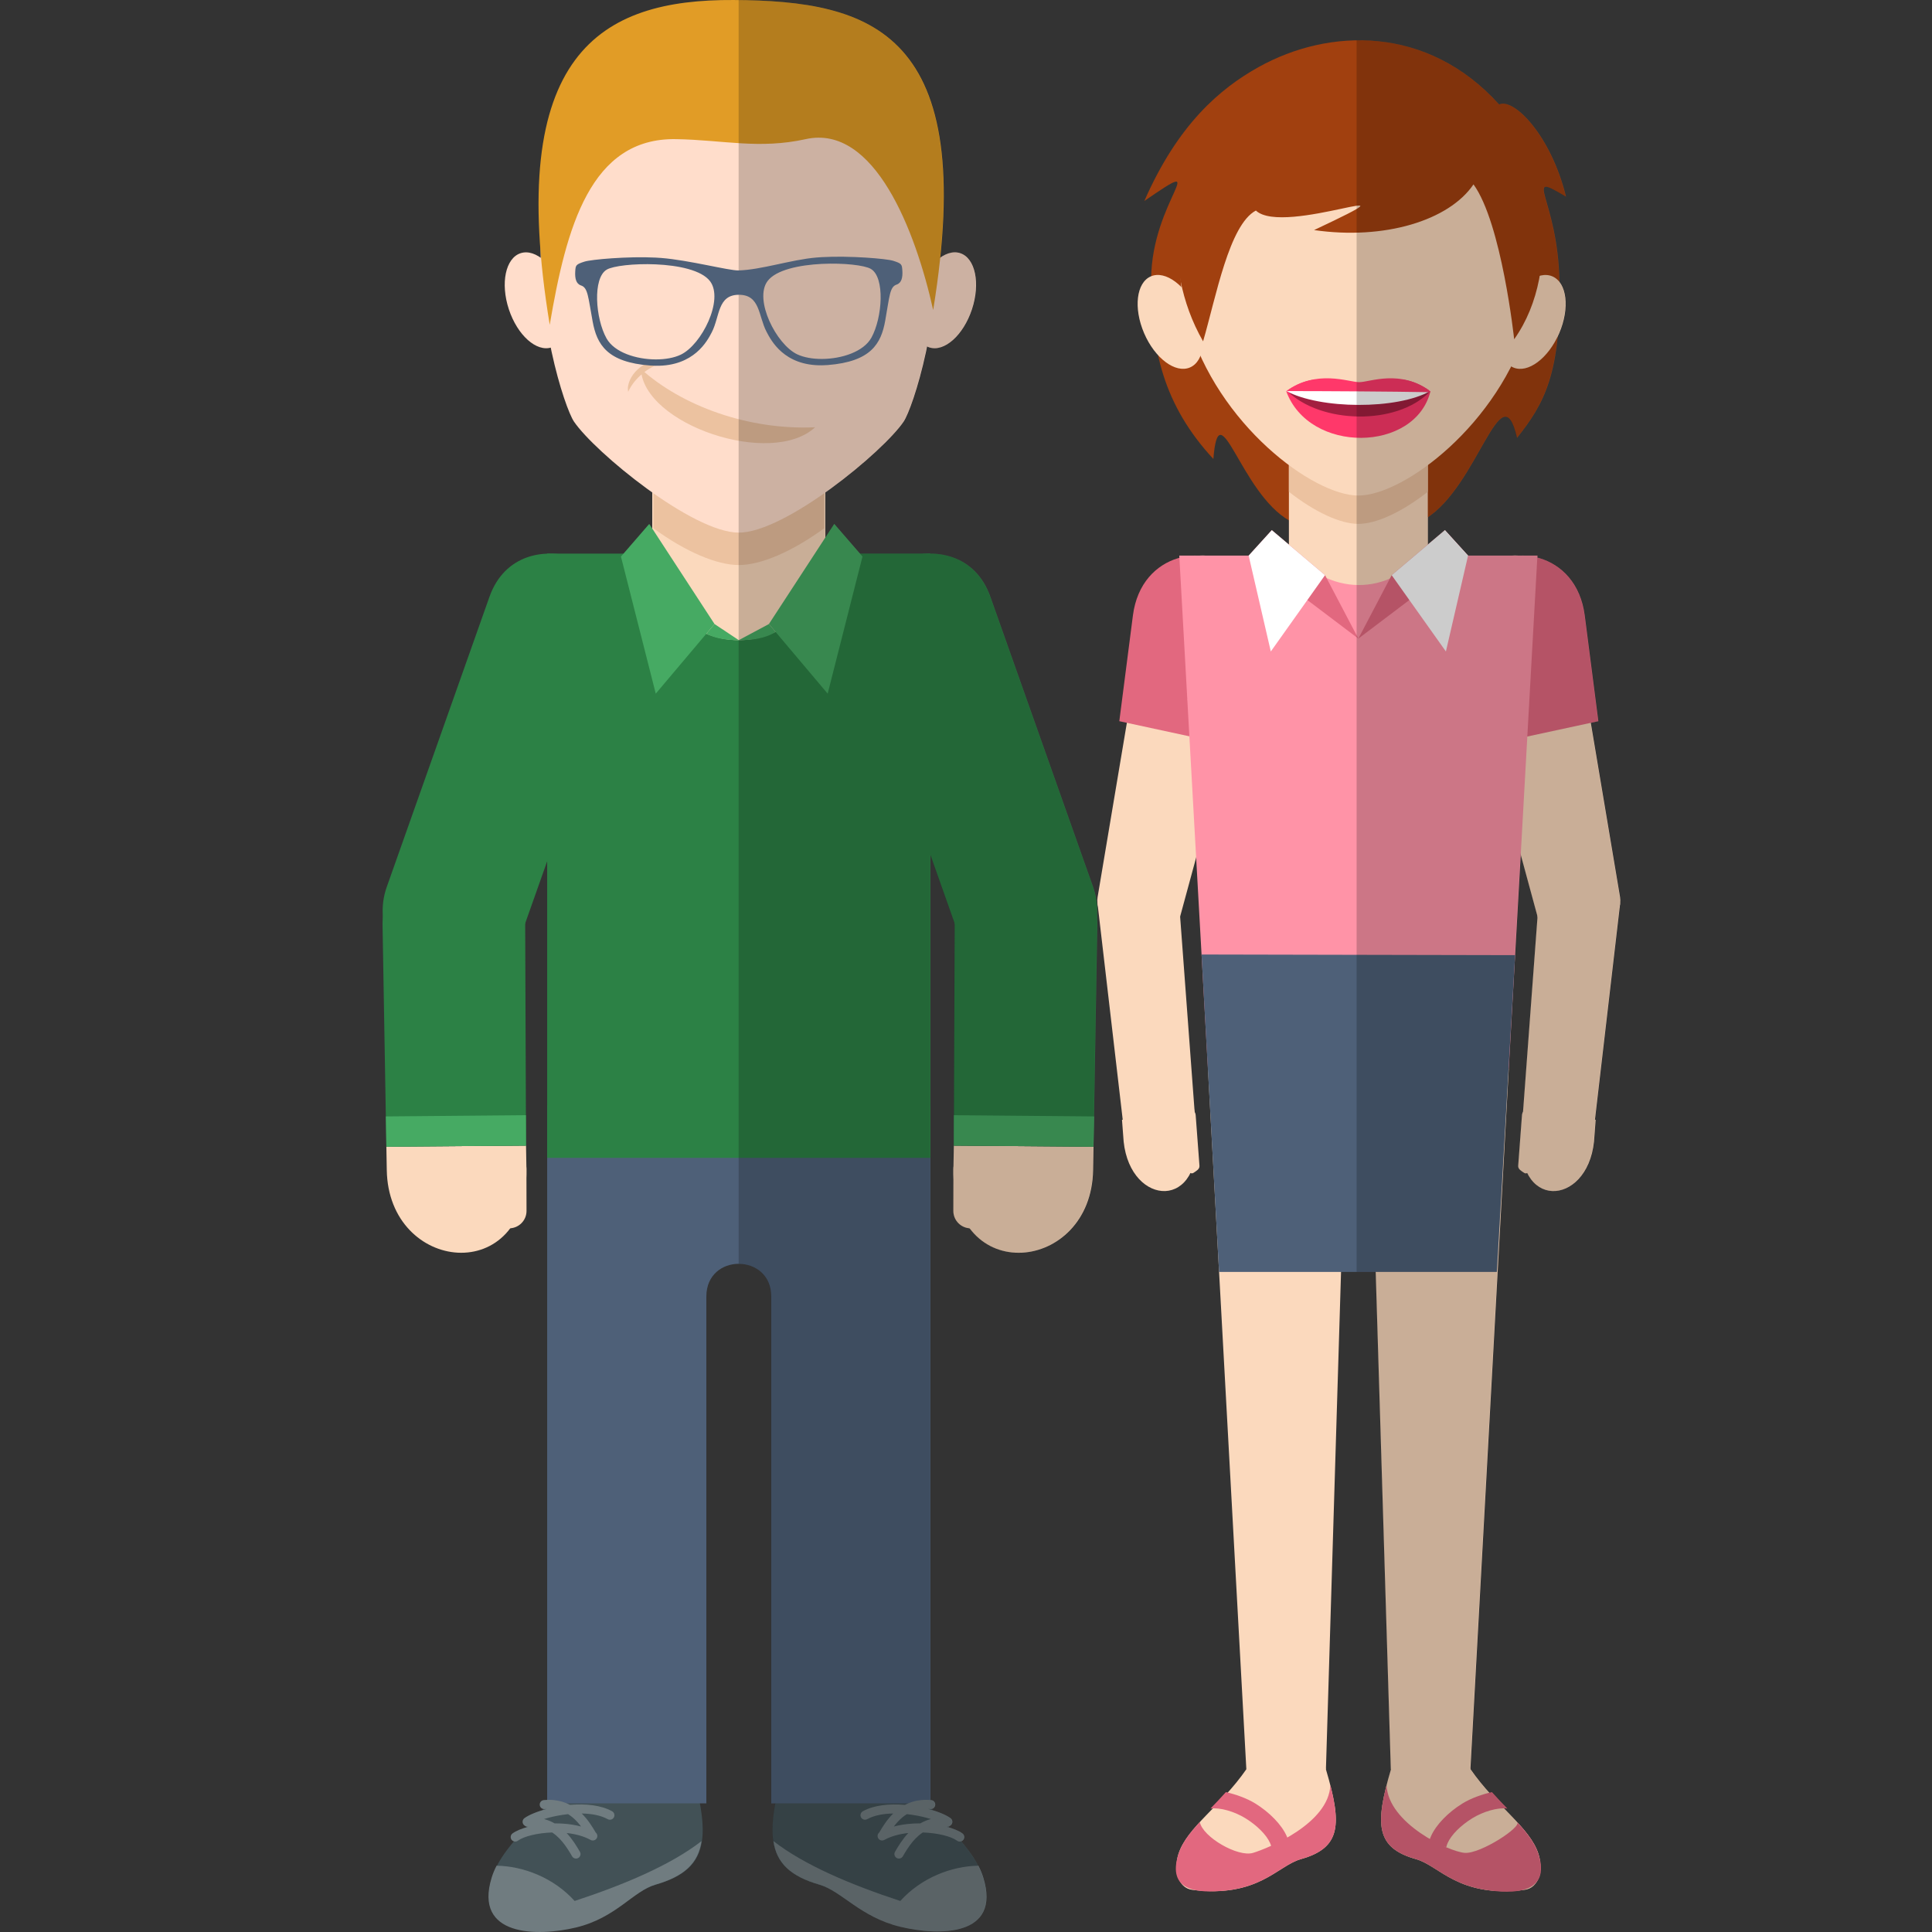 <?xml version="1.0" encoding="UTF-8"?><!DOCTYPE svg PUBLIC "-//W3C//DTD SVG 1.1//EN" "http://www.w3.org/Graphics/SVG/1.1/DTD/svg11.dtd"><svg version="1.1" xmlns="http://www.w3.org/2000/svg" xmlns:xlink="http://www.w3.org/1999/xlink" x="0" y="0" width="222.193" height="222.193" viewBox="0, 0, 222.193, 222.193"><rect x="0" y="0" width="222.193" height="222.193" fill="#333333" stroke="none"/>  <g id="Calque_1">    <g>      <path d="M67.039,202.519 C63.12,208.355 57.899,211.712 56.596,215.923 C54.49,222.724 62.071,222.731 66.531,221.45 C70.71,220.25 73.006,217.444 75.42,216.749 C81.65,214.952 81.809,211.267 79.288,202.519 C76.768,193.77 70.193,197.058 67.039,202.519 z" fill="#425156"/>      <path d="M102.616,202.519 C106.535,208.355 111.756,211.712 113.058,215.923 C115.204,222.853 107.212,222.642 102.874,221.359 C98.763,220.142 96.629,217.439 94.235,216.75 C88.006,214.953 87.845,211.268 90.366,202.52 C92.887,193.77 99.462,197.058 102.616,202.519 z" fill="#425156"/>      <path d="M62.928,127.133 L107.005,127.133 L107.005,207.396 L88.697,207.396 L88.697,149.11 C88.697,144.107 81.235,144.078 81.235,149.11 L81.235,207.396 L62.928,207.396 L62.928,127.133 z" fill="#4E6078"/>      <path d="M57.11,214.569 C56.881,215.013 56.691,215.463 56.549,215.923 C54.436,222.746 61.827,222.738 66.243,221.675 C70.868,220.563 72.835,217.482 75.372,216.749 C78.713,215.785 80.308,214.278 80.68,211.737 C77.135,214.495 71.773,216.755 66.087,218.624 C63.669,215.944 60.174,214.612 57.11,214.569 z" fill="#707C80"/>      <path d="M64.7,207.222 C65.006,207.316 65.292,207.435 65.558,207.573 L65.636,207.567 C67.342,207.43 69.104,207.594 70.394,208.306 C70.646,208.444 70.738,208.76 70.6,209.012 C70.461,209.264 70.146,209.356 69.894,209.217 C69.084,208.772 68.021,208.582 66.902,208.565 C67.609,209.26 68.114,210.069 68.51,210.75 C68.698,210.905 68.756,211.179 68.634,211.399 C68.495,211.651 68.179,211.744 67.928,211.605 C67.137,211.168 66.169,210.918 65.166,210.809 C65.835,211.52 66.316,212.317 66.693,212.967 C66.838,213.215 66.753,213.533 66.505,213.678 C66.257,213.821 65.939,213.737 65.795,213.488 C65.506,212.99 65.151,212.398 64.699,211.849 L64.699,209.728 C65.423,209.771 66.146,209.878 66.827,210.062 C66.551,209.693 66.232,209.333 65.862,209.023 C65.696,208.884 65.519,208.756 65.329,208.639 C65.117,208.661 64.907,208.689 64.699,208.72 L64.699,207.222 z M59.559,211.694 C59.328,211.864 59.002,211.813 58.832,211.581 C58.662,211.351 58.713,211.025 58.944,210.856 C59.35,210.557 59.985,210.292 60.752,210.092 L60.74,210.092 C60.589,210.106 60.447,210.054 60.343,209.959 C60.289,209.925 60.241,209.881 60.201,209.826 C60.032,209.595 60.082,209.269 60.312,209.099 C60.818,208.729 61.755,208.337 62.884,208.038 C62.803,208.042 62.72,208.047 62.635,208.056 C62.349,208.08 62.097,207.87 62.072,207.585 C62.046,207.3 62.257,207.047 62.542,207.022 C63.358,206.947 64.072,207.029 64.7,207.22 L64.7,208.72 C63.928,208.835 63.197,209.006 62.572,209.202 C63.017,209.319 63.423,209.491 63.792,209.704 C64.093,209.701 64.396,209.708 64.7,209.727 L64.7,211.848 C64.484,211.586 64.246,211.334 63.981,211.108 C63.831,210.979 63.672,210.858 63.502,210.747 C61.792,210.804 60.241,211.193 59.559,211.694 z" fill="#707C80"/>      <path d="M112.517,214.569 C112.747,215.013 112.935,215.463 113.078,215.923 C115.192,222.746 107.964,222.657 103.546,221.594 C98.923,220.482 96.793,217.482 94.255,216.749 C90.914,215.785 89.32,214.278 88.948,211.737 C92.492,214.495 97.854,216.755 103.54,218.624 C105.958,215.944 109.453,214.612 112.517,214.569 z" fill="#707C80"/>      <path d="M110.068,211.694 C110.3,211.864 110.626,211.813 110.795,211.581 C110.965,211.351 110.914,211.025 110.683,210.856 C110.277,210.557 109.642,210.292 108.875,210.092 L108.887,210.092 C109.038,210.106 109.181,210.054 109.283,209.959 C109.338,209.925 109.385,209.881 109.426,209.826 C109.596,209.595 109.545,209.269 109.314,209.099 C108.809,208.729 107.872,208.337 106.743,208.038 C106.825,208.042 106.908,208.047 106.993,208.056 C107.278,208.08 107.531,207.87 107.556,207.585 C107.581,207.3 107.372,207.047 107.086,207.022 C106.271,206.947 105.556,207.029 104.928,207.22 L104.928,208.72 C105.701,208.835 106.431,209.006 107.057,209.202 C106.611,209.319 106.205,209.491 105.835,209.704 C105.534,209.701 105.231,209.708 104.928,209.727 L104.928,211.848 C105.144,211.586 105.383,211.334 105.648,211.108 C105.797,210.979 105.957,210.858 106.126,210.747 C107.835,210.804 109.386,211.193 110.068,211.694 z M104.927,207.222 C104.621,207.316 104.335,207.435 104.069,207.573 L103.991,207.567 C102.285,207.43 100.523,207.594 99.233,208.306 C98.981,208.444 98.889,208.76 99.027,209.012 C99.166,209.264 99.482,209.356 99.734,209.217 C100.543,208.772 101.607,208.582 102.725,208.565 C102.018,209.26 101.512,210.069 101.117,210.75 C100.929,210.905 100.872,211.179 100.994,211.399 C101.132,211.651 101.448,211.744 101.699,211.605 C102.49,211.168 103.458,210.918 104.461,210.809 C103.792,211.52 103.311,212.317 102.934,212.967 C102.789,213.215 102.874,213.533 103.123,213.678 C103.371,213.821 103.688,213.737 103.833,213.488 C104.121,212.99 104.476,212.398 104.928,211.849 L104.928,209.728 C104.204,209.771 103.482,209.878 102.8,210.062 C103.077,209.693 103.395,209.333 103.765,209.023 C103.931,208.884 104.108,208.756 104.298,208.639 C104.51,208.661 104.72,208.689 104.928,208.72 L104.928,207.222 z" fill="#707C80"/>      <path d="M62.929,63.669 L107.005,63.669 L107.005,133.162 L62.929,133.162 z" fill="#2C8145"/>      <path d="M84.967,30.909 L84.967,30.909 C90.441,30.909 94.92,35.388 94.92,40.862 L94.92,63.669 C94.92,69.143 90.441,73.622 84.967,73.622 L84.967,73.622 C79.492,73.622 75.013,69.143 75.013,63.669 L75.013,40.862 C75.013,35.388 79.492,30.909 84.967,30.909 z" fill="#FBD9BD"/>      <path d="M71.759,74.105 L59.94,107.489 C58.435,111.74 53.724,113.989 49.471,112.482 L49.471,112.482 C45.218,110.977 42.971,106.266 44.476,102.014 L56.294,68.63 C59.728,58.933 75.015,64.907 71.759,74.105 z" fill="#2C8145"/>      <path d="M58.545,132.438 L58.545,132.438 C59.643,132.436 60.541,133.331 60.543,134.427 L60.553,139.267 C60.555,140.363 59.659,141.261 58.563,141.264 L58.562,141.264 C57.466,141.266 56.567,140.37 56.565,139.275 L56.556,134.435 C56.553,133.339 57.448,132.44 58.545,132.438 z" fill="#FBD9BD"/>      <path d="M60.543,134.427 L60.497,131.748 L44.435,131.878 L44.482,134.558 C44.67,146.397 60.778,148.122 60.543,134.427 z" fill="#FBD9BD"/>      <path d="M60.497,131.748 L60.399,106.118 C60.381,101.608 56.567,97.98 52.057,98.057 L52.057,98.057 C47.546,98.135 43.919,101.889 43.996,106.399 L44.434,131.878 L60.497,131.748 z" fill="#2C8145"/>      <path d="M74.666,60.255 L71.413,64.009 L75.417,79.774 L82.175,71.767 z" fill="#46AA63"/>      <path d="M95.938,60.255 L99.191,64.009 L95.187,79.774 L88.431,71.767 z" fill="#46AA63"/>      <path d="M89.194,72.673 C87.978,73.453 86.475,73.622 84.966,73.622 L88.43,71.767 L89.194,72.673 L89.194,72.673 z M84.967,73.622 L82.175,71.767 L81.228,72.888 C82.349,73.464 83.646,73.622 84.967,73.622 z" fill="#46AA63"/>      <path d="M44.435,131.878 L44.376,128.396 L60.484,128.255 L60.497,131.748 z" fill="#46AA63"/>      <path d="M98.434,74.105 L110.251,107.49 C111.757,111.741 116.468,113.99 120.721,112.483 L120.721,112.483 C124.974,110.978 127.221,106.267 125.715,102.015 L113.898,68.631 C110.465,58.933 95.179,64.907 98.434,74.105 z" fill="#2C8145"/>      <path d="M111.648,132.438 L111.647,132.438 C110.55,132.436 109.652,133.331 109.65,134.427 L109.64,139.267 C109.638,140.363 110.533,141.261 111.63,141.264 L111.63,141.264 C112.727,141.266 113.625,140.37 113.628,139.275 L113.637,134.435 C113.64,133.339 112.745,132.44 111.648,132.438 z" fill="#FBD9BD"/>      <path d="M109.65,134.427 L109.696,131.748 L125.757,131.878 L125.711,134.558 C125.523,146.397 109.415,148.122 109.65,134.427 z" fill="#FBD9BD"/>      <path d="M109.696,131.748 L109.794,106.118 C109.811,101.608 113.625,97.98 118.136,98.057 L118.136,98.057 C122.647,98.135 126.274,101.889 126.197,106.399 L125.758,131.878 L109.696,131.748 z" fill="#2C8145"/>      <path d="M125.757,131.878 L125.816,128.396 L109.709,128.255 L109.696,131.748 z" fill="#46AA63"/>      <path d="M94.785,45.748 L94.785,60.757 C91.07,63.464 87.488,64.983 84.967,64.983 C82.445,64.983 78.863,63.465 75.148,60.757 L75.148,45.748 C75.147,33.644 94.785,33.644 94.785,45.748 z" fill="#ECC2A0"/>      <path d="M84.967,5.502 C52.01,5.502 63.862,45.323 66.015,48.493 C68.389,51.989 79.642,61.255 84.967,61.255 C90.291,61.255 101.544,51.989 103.918,48.493 C106.071,45.323 117.923,5.502 84.967,5.502 z" fill="#FFDDCB"/>      <path d="M93.744,49.138 C86.017,49.493 78.377,46.648 73.705,42.429 C73.996,48.823 88.716,53.802 93.744,49.138 z" fill="#ECC2A0"/>      <path d="M75.736,41.873 C74.125,42.499 72.821,43.771 72.248,45.056 C71.871,43.308 74.437,40.933 75.736,41.873 z" fill="#ECC2A0"/>      <path d="M59.868,29.121 C61.598,28.551 63.798,30.514 64.783,33.505 C65.768,36.496 65.165,39.382 63.435,39.952 C61.706,40.522 59.505,38.559 58.52,35.568 C57.535,32.577 58.139,29.69 59.868,29.121 z" fill="#FFDDCB"/>      <path d="M110.433,29.119 C112.162,29.688 112.766,32.575 111.781,35.566 C110.796,38.557 108.595,40.52 106.866,39.95 C105.136,39.381 104.533,36.494 105.518,33.503 C106.503,30.512 108.703,28.549 110.433,29.119 z" fill="#FFDDCB"/>      <path d="M77.747,16.001 C67.902,15.831 65.125,26.139 63.223,37.356 C58.061,6.12 69.068,-0.095 84.378,0.001 C100.26,0.101 112.545,3.62 107.322,35.652 C105.289,26.531 100.57,14.255 92.667,16.001 C87.288,17.189 83.165,16.094 77.747,16.001 z" fill="#E19C26"/>      <path d="M84.947,0.007 C99.489,0.181 110.832,3.524 108.113,29.63 C108.88,29.087 109.689,28.88 110.416,29.119 C112.146,29.688 112.749,32.575 111.764,35.565 C110.78,38.556 108.58,40.519 106.849,39.95 C106.764,39.922 106.681,39.887 106.601,39.848 C105.687,44.325 104.459,47.663 103.897,48.493 C102.644,50.339 98.919,53.788 94.899,56.636 L94.899,61.817 L95.918,60.255 L98.876,63.669 L106.983,63.669 L106.983,63.67 C109.872,63.681 112.641,65.142 113.876,68.631 L125.694,102.015 C126.093,103.142 126.228,104.302 126.132,105.427 C126.164,105.747 126.179,106.072 126.173,106.4 L125.735,131.879 L125.734,131.879 L125.688,134.559 C125.541,143.807 115.68,146.884 111.483,141.26 C110.444,141.194 109.616,140.322 109.618,139.267 L109.627,134.428 L109.628,134.371 L109.674,131.749 L109.687,128.256 L109.772,106.193 L106.982,98.314 L106.982,127.133 L106.982,133.162 L106.982,207.016 L107.063,207.023 C107.348,207.048 107.558,207.301 107.533,207.586 C107.512,207.818 107.34,208.002 107.122,208.047 L107.258,208.192 C108.145,208.465 108.869,208.789 109.292,209.099 C109.523,209.269 109.574,209.594 109.404,209.826 C109.364,209.881 109.315,209.925 109.261,209.959 C109.197,210.018 109.117,210.061 109.031,210.08 L109.104,210.16 C109.758,210.351 110.3,210.59 110.661,210.855 C110.892,211.024 110.942,211.349 110.773,211.58 C110.709,211.668 110.624,211.73 110.53,211.763 C111.316,212.701 111.988,213.621 112.477,214.57 L112.495,214.569 C112.724,215.013 112.913,215.463 113.056,215.923 C115.17,222.746 107.941,222.657 103.524,221.594 C99.975,220.74 97.897,218.775 95.974,217.576 C95.381,217.213 94.805,216.92 94.215,216.75 C89.295,215.331 88.161,212.734 89.144,207.396 L88.675,207.396 L88.675,149.11 C88.675,146.61 86.812,145.351 84.947,145.347 L84.947,0.007 z" fill="#000000" opacity="0.2"/>      <path d="M94.533,42.013 C94.746,42.011 94.966,42.001 95.193,41.983 C100.182,41.591 101.336,39.511 101.805,36.884 C102.319,33.999 102.324,32.995 103.118,32.728 C103.701,32.532 103.823,31.886 103.777,31.136 C103.73,30.384 103.702,30.304 102.713,29.99 C101.941,29.746 97.714,29.394 94.533,29.572 L94.533,30.349 C97.029,30.228 99.439,30.506 100.154,30.925 C101.795,31.887 101.49,36.531 100.219,38.831 C99.323,40.456 96.798,41.272 94.532,41.281 L94.532,42.013 z M84.93,31.101 C83.826,31.128 79.269,29.923 76.046,29.667 C75.842,29.651 75.631,29.638 75.415,29.626 L75.415,30.403 C78.011,30.518 80.697,31.064 81.664,32.346 C83.261,34.461 80.713,39.637 78.286,40.793 C77.522,41.156 76.498,41.338 75.415,41.334 L75.415,42.066 C79.836,42.127 81.353,39.193 81.857,38.22 C82.797,36.406 82.5,33.909 84.973,33.902 C87.447,33.895 87.207,36.349 88.158,38.158 C88.666,39.125 90.15,42.074 94.533,42.012 L94.533,41.281 C93.466,41.286 92.455,41.11 91.699,40.756 C89.266,39.614 86.689,34.452 88.273,32.327 C89.236,31.036 91.93,30.476 94.533,30.348 L94.533,29.571 C94.308,29.584 94.09,29.598 93.877,29.618 C90.994,29.862 87.527,31.036 84.93,31.101 z M75.415,29.626 C72.23,29.463 67.985,29.839 67.212,30.09 C66.226,30.409 66.197,30.491 66.155,31.242 C66.113,31.993 66.238,32.637 66.822,32.829 C67.618,33.093 67.628,34.097 68.159,36.979 C68.642,39.604 69.808,41.676 74.8,42.039 C75.011,42.055 75.216,42.063 75.415,42.066 L75.415,41.334 C73.159,41.329 70.655,40.527 69.755,38.918 C68.472,36.623 68.142,31.98 69.777,31.01 C70.491,30.586 72.911,30.293 75.415,30.403 L75.415,29.626 z" fill="#4E6078"/>    </g>    <g>      <path d="M172.405,12.012 C174.096,11.223 178.377,15.578 180.099,22.618 C174.911,19.528 179.175,22.686 179.345,32.446 C179.528,42.93 177.615,46.407 174.468,50.352 C172.652,42.497 170.025,55.924 163.96,59.649 C157.871,63.389 153.601,62.874 148.3,59.883 C142.624,56.681 140.194,44.671 139.546,52.785 C133.791,46.572 132.344,40.145 132.39,32.106 C132.442,22.994 139.656,17.591 131.607,23.113 C135.455,14.334 140.279,10.194 144.777,7.697 C152.85,3.214 164.152,2.868 172.405,12.012 z" fill="#A1400F"/>      <path d="M143.336,203.479 C140.406,207.719 136.506,210.159 135.531,213.217 C134.98,214.946 135.389,217.133 137.146,217.351 C144.709,218.286 146.906,214.571 149.597,213.817 C154.252,212.51 154.371,209.835 152.489,203.479 C150.606,197.124 145.692,199.513 143.336,203.479 z" fill="#FBD9BD"/>      <path d="M138.92,122.899 L173.52,122.899 L169.105,203.479 L159.951,203.479 L158.089,142.192 C157.943,137.333 154.501,137.303 154.353,142.192 L152.491,203.479 L143.338,203.479 L138.92,122.899 z" fill="#FBD9BD"/>      <path d="M167.958,72.762 L177.236,106.921 C178.344,111.004 186.955,106.983 186.315,103.172 L180.703,69.752 C178.567,59.907 165.451,63.532 167.958,72.762 z" fill="#FBD9BD"/>      <path d="M183.82,82.942 L182.255,70.789 C181.3,63.371 173.403,62.248 170.268,65.954 L171.059,78.891 L172.673,85.348 L183.82,82.942 z" fill="#E2687F"/>      <path d="M144.59,72.762 L135.312,106.921 C134.203,111.004 125.591,106.983 126.232,103.172 L131.843,69.752 C133.98,59.907 147.097,63.532 144.59,72.762 z" fill="#FBD9BD"/>      <path d="M128.727,82.942 L130.292,70.789 C131.247,63.371 139.144,62.248 142.279,65.954 L141.488,78.891 L139.874,85.348 L128.727,82.942 z" fill="#E2687F"/>      <path d="M136.728,127.606 L136.728,127.606 C137.063,127.381 137.48,127.833 137.509,128.228 L137.946,134.068 C137.975,134.463 137.596,134.659 137.262,134.884 L137.262,134.884 C136.928,135.109 136.511,134.657 136.482,134.262 L136.045,128.422 C136.015,128.028 136.326,127.661 136.728,127.606 z" fill="#FBD9BD"/>      <path d="M137.525,130.104 L137.334,127.593 L129.037,128.786 L129.228,131.297 C130.031,138.858 138.467,139.285 137.525,130.104 z" fill="#FBD9BD"/>      <path d="M137.426,128.332 L135.633,104.21 C134.084,97.818 126.571,98.332 126.236,104.017 L129.204,129.491 L137.426,128.332 z" fill="#FBD9BD"/>      <path d="M176.815,63.899 L173.518,122.899 L155.937,122.899 L138.92,122.899 L135.625,63.899 z" fill="#FF93A7"/>      <path d="M164.209,43.454 L164.209,63.027 C159.814,68.802 152.625,68.602 148.232,63.027 L148.232,43.454 C148.232,32.886 164.209,32.886 164.209,43.454 z" fill="#FBD9BD"/>      <path d="M138.187,109.774 L140.201,146.278 L172.147,146.278 L174.248,109.849 z" fill="#4E6078"/>      <path d="M169.125,203.479 C172.053,207.719 175.955,210.159 176.929,213.217 C177.48,214.946 177.071,217.133 175.314,217.351 C167.751,218.286 165.555,214.571 162.862,213.817 C158.208,212.51 158.089,209.835 159.971,203.479 C161.853,197.124 166.768,199.513 169.125,203.479 z" fill="#FBD9BD"/>      <path d="M137.987,209.547 C136.848,210.779 135.937,211.945 135.531,213.218 C134.15,217.55 137.785,217.756 140.999,217.425 C145.584,216.952 147.431,214.425 149.598,213.818 C153.781,212.644 154.301,210.365 152.998,205.306 C152.819,209.718 145.852,212.566 144.107,213.093 C142.363,213.619 138.316,211.266 137.987,209.547 z" fill="#E2687F"/>      <path d="M174.476,209.547 C175.614,210.779 176.526,211.945 176.931,213.218 C178.405,217.841 174.012,217.855 170.727,217.327 C166.674,216.678 164.913,214.391 162.865,213.817 C158.683,212.643 158.162,210.364 159.465,205.305 C159.644,209.717 166.64,212.963 168.459,213.092 C170.278,213.222 175.073,210.083 174.476,209.547 z" fill="#E2687F"/>      <path d="M145.687,63.899 L156.22,73.444 L166.174,63.769 L175.851,81.163 L136.553,80.515 z" fill="#FF93A7"/>      <path d="M160.052,66.146 L156.22,73.444 L168.837,63.899 L166.174,60.97 z" fill="#E2687F"/>      <path d="M152.389,66.146 L156.22,73.444 L143.603,63.899 L146.266,60.97 z" fill="#E2687F"/>      <path d="M146.266,60.97 L143.604,63.9 L146.151,74.926 L152.389,66.147 L146.266,60.97 L146.266,60.97 z M166.174,60.97 L168.837,63.9 L166.289,74.926 L160.052,66.147 L166.174,60.97 z" fill="#FFFFFF"/>      <path d="M146.218,212.427 C146.196,212.289 146.146,212.136 146.072,211.97 C145.647,211.005 144.551,209.927 143.245,209.118 C141.99,208.343 140.325,207.848 139.21,207.996 C139.787,207.401 140.388,206.776 140.983,206.108 C142.045,206.337 143.382,206.805 144.361,207.409 C145.994,208.419 147.396,209.843 147.985,211.179 C148.12,211.486 148.216,211.798 148.268,212.11 L146.218,212.427 z" fill="#E2687F"/>      <path d="M166.339,212.427 C166.361,212.289 166.411,212.136 166.485,211.97 C166.911,211.005 168.006,209.927 169.312,209.118 C170.568,208.343 172.232,207.848 173.346,207.996 C172.77,207.401 172.17,206.776 171.573,206.108 C170.512,206.337 169.174,206.805 168.197,207.409 C166.563,208.419 165.161,209.843 164.572,211.179 C164.437,211.486 164.34,211.798 164.288,212.11 L166.339,212.427 z" fill="#E2687F"/>      <path d="M175.819,127.606 L175.819,127.606 C175.485,127.381 175.067,127.833 175.038,128.228 L174.601,134.068 C174.572,134.463 174.951,134.659 175.285,134.884 L175.285,134.884 C175.62,135.109 176.037,134.657 176.066,134.262 L176.504,128.422 C176.533,128.028 176.222,127.661 175.819,127.606 z" fill="#FBD9BD"/>      <path d="M175.022,130.104 L175.212,127.593 L183.51,128.786 L183.319,131.297 C182.516,138.858 174.081,139.285 175.022,130.104 z" fill="#FBD9BD"/>      <path d="M175.122,128.332 L176.915,104.21 C178.464,97.818 185.977,98.332 186.312,104.017 L183.344,129.491 L175.122,128.332 z" fill="#FBD9BD"/>      <path d="M164.209,43.454 L164.209,56.558 C161.186,58.922 158.272,60.249 156.221,60.249 C154.169,60.249 151.255,58.923 148.233,56.56 L148.233,43.454 C148.232,32.886 164.209,32.886 164.209,43.454 z" fill="#ECC2A0"/>      <path d="M156.221,56.993 C151.019,56.993 140.032,48.815 136.635,37.104 C133.204,25.278 139.664,8.315 156.221,8.315 C172.778,8.315 179.237,25.276 175.807,37.104 C172.409,48.816 161.422,56.993 156.221,56.993 z" fill="#FBD9BD"/>      <path d="M147.929,44.999 C151.437,42.433 155.098,43.951 156.322,43.951 C157.546,43.951 161.006,42.433 164.512,44.999 C162.767,52.054 150.57,52.231 147.929,44.999 z" fill="#FF386A"/>      <path d="M148.033,44.962 C151.29,43.814 154.169,46.063 156.217,46.063 C158.266,46.063 161.151,43.042 164.407,45.078 C160.592,48.966 151.875,48.755 148.033,44.962 z" fill="#A21F40"/>      <path d="M147.929,44.962 C151.437,43.516 154.018,44.565 156.066,44.565 C158.115,44.565 161.004,43.516 164.512,44.962 C160.696,47.14 151.769,47.067 147.929,44.962 z" fill="#FFFFFF"/>      <path d="M147.945,44.976 C151.437,42.443 154.435,44.201 156.48,44.201 C158.525,44.201 160.987,42.434 164.495,45 C164.482,45.035 164.469,45.07 164.455,45.105 C159.982,45.024 152.664,44.979 147.945,44.976 z" fill="#FF386A"/>      <path d="M132.359,31.782 C134.032,31.063 136.396,32.825 137.638,35.718 C138.881,38.611 138.532,41.539 136.859,42.258 C135.186,42.977 132.822,41.214 131.58,38.321 C130.337,35.428 130.686,32.5 132.359,31.782 z" fill="#FBD9BD"/>      <path d="M178.536,31.785 C180.209,32.504 180.558,35.432 179.315,38.325 C178.072,41.218 175.709,42.98 174.035,42.262 C172.362,41.543 172.014,38.615 173.256,35.722 C174.499,32.829 176.863,31.067 178.536,31.785 z" fill="#FBD9BD"/>      <path d="M174.139,39.019 C174.139,39.019 172.706,25.667 169.462,21.205 C166.649,25.355 159.225,27.631 151.128,26.46 C165.031,19.901 147.667,27.256 144.435,24.215 C141.355,25.844 139.838,34.211 138.363,39.256 C133.188,30.25 135.376,19.402 138.945,14.268 C145.833,4.364 160.587,2.169 170.663,11.177 C177.654,17.426 179.892,30.915 174.139,39.019 z" fill="#A1400F"/>      <g opacity="0.2">        <path d="M176.793,63.899 L176.781,64.124 C179.377,64.79 181.738,66.942 182.233,70.789 L183.797,82.942 L182.928,83.13 L186.293,103.172 C186.34,103.452 186.335,103.733 186.289,104.011 L186.29,104.017 L183.405,128.775 L183.487,128.787 L183.296,131.298 C182.676,137.139 177.504,138.72 175.613,134.908 C175.5,134.961 175.376,134.963 175.261,134.885 L175.261,134.885 C174.927,134.659 174.548,134.464 174.578,134.069 L175.014,128.229 C175.023,128.111 175.066,127.988 175.131,127.879 L176.802,105.411 L174.869,98.298 L173.495,122.9 L173.494,122.9 L169.082,203.45 L169.1,203.48 C169.782,204.466 170.516,205.355 171.253,206.177 C171.354,206.154 171.452,206.13 171.548,206.109 C172.145,206.777 172.745,207.402 173.321,207.997 C173.201,207.98 173.073,207.973 172.94,207.971 C173.478,208.528 173.998,209.059 174.476,209.578 C174.468,209.567 174.46,209.557 174.451,209.548 C175.589,210.78 176.501,211.946 176.906,213.219 C177.393,214.746 177.239,215.771 176.696,216.439 C176.395,216.928 175.932,217.273 175.288,217.353 C175.188,217.365 175.089,217.376 174.99,217.387 C173.758,217.673 172.198,217.561 170.817,217.347 L170.704,217.329 L170.703,217.328 L170.699,217.328 C166.647,216.678 164.885,214.392 162.837,213.818 C158.183,212.511 158.064,209.836 159.945,203.48 L159.925,203.48 L158.187,146.279 L156.02,146.279 L156.02,4.638 C161.678,4.562 167.551,6.661 172.38,12.012 C174.071,11.223 178.352,15.579 180.073,22.618 C174.89,19.531 179.141,22.681 179.319,32.421 C180.254,33.619 180.29,35.981 179.285,38.32 C179.232,38.443 179.178,38.562 179.122,38.681 C178.554,44.562 176.863,47.32 174.443,50.353 C172.652,42.606 170.072,55.56 164.183,59.49 L164.183,62.631 L166.147,60.971 L168.81,63.901 L173.98,63.901 C174.15,63.895 174.32,63.895 174.49,63.901 L174.839,63.901 C174.95,63.899 175.062,63.898 175.173,63.901 L176.793,63.901 L176.793,63.899 z M173.497,122.899 L173.474,122.899 L173.497,122.899 z" fill="#000000"/>      </g>    </g>  </g></svg>